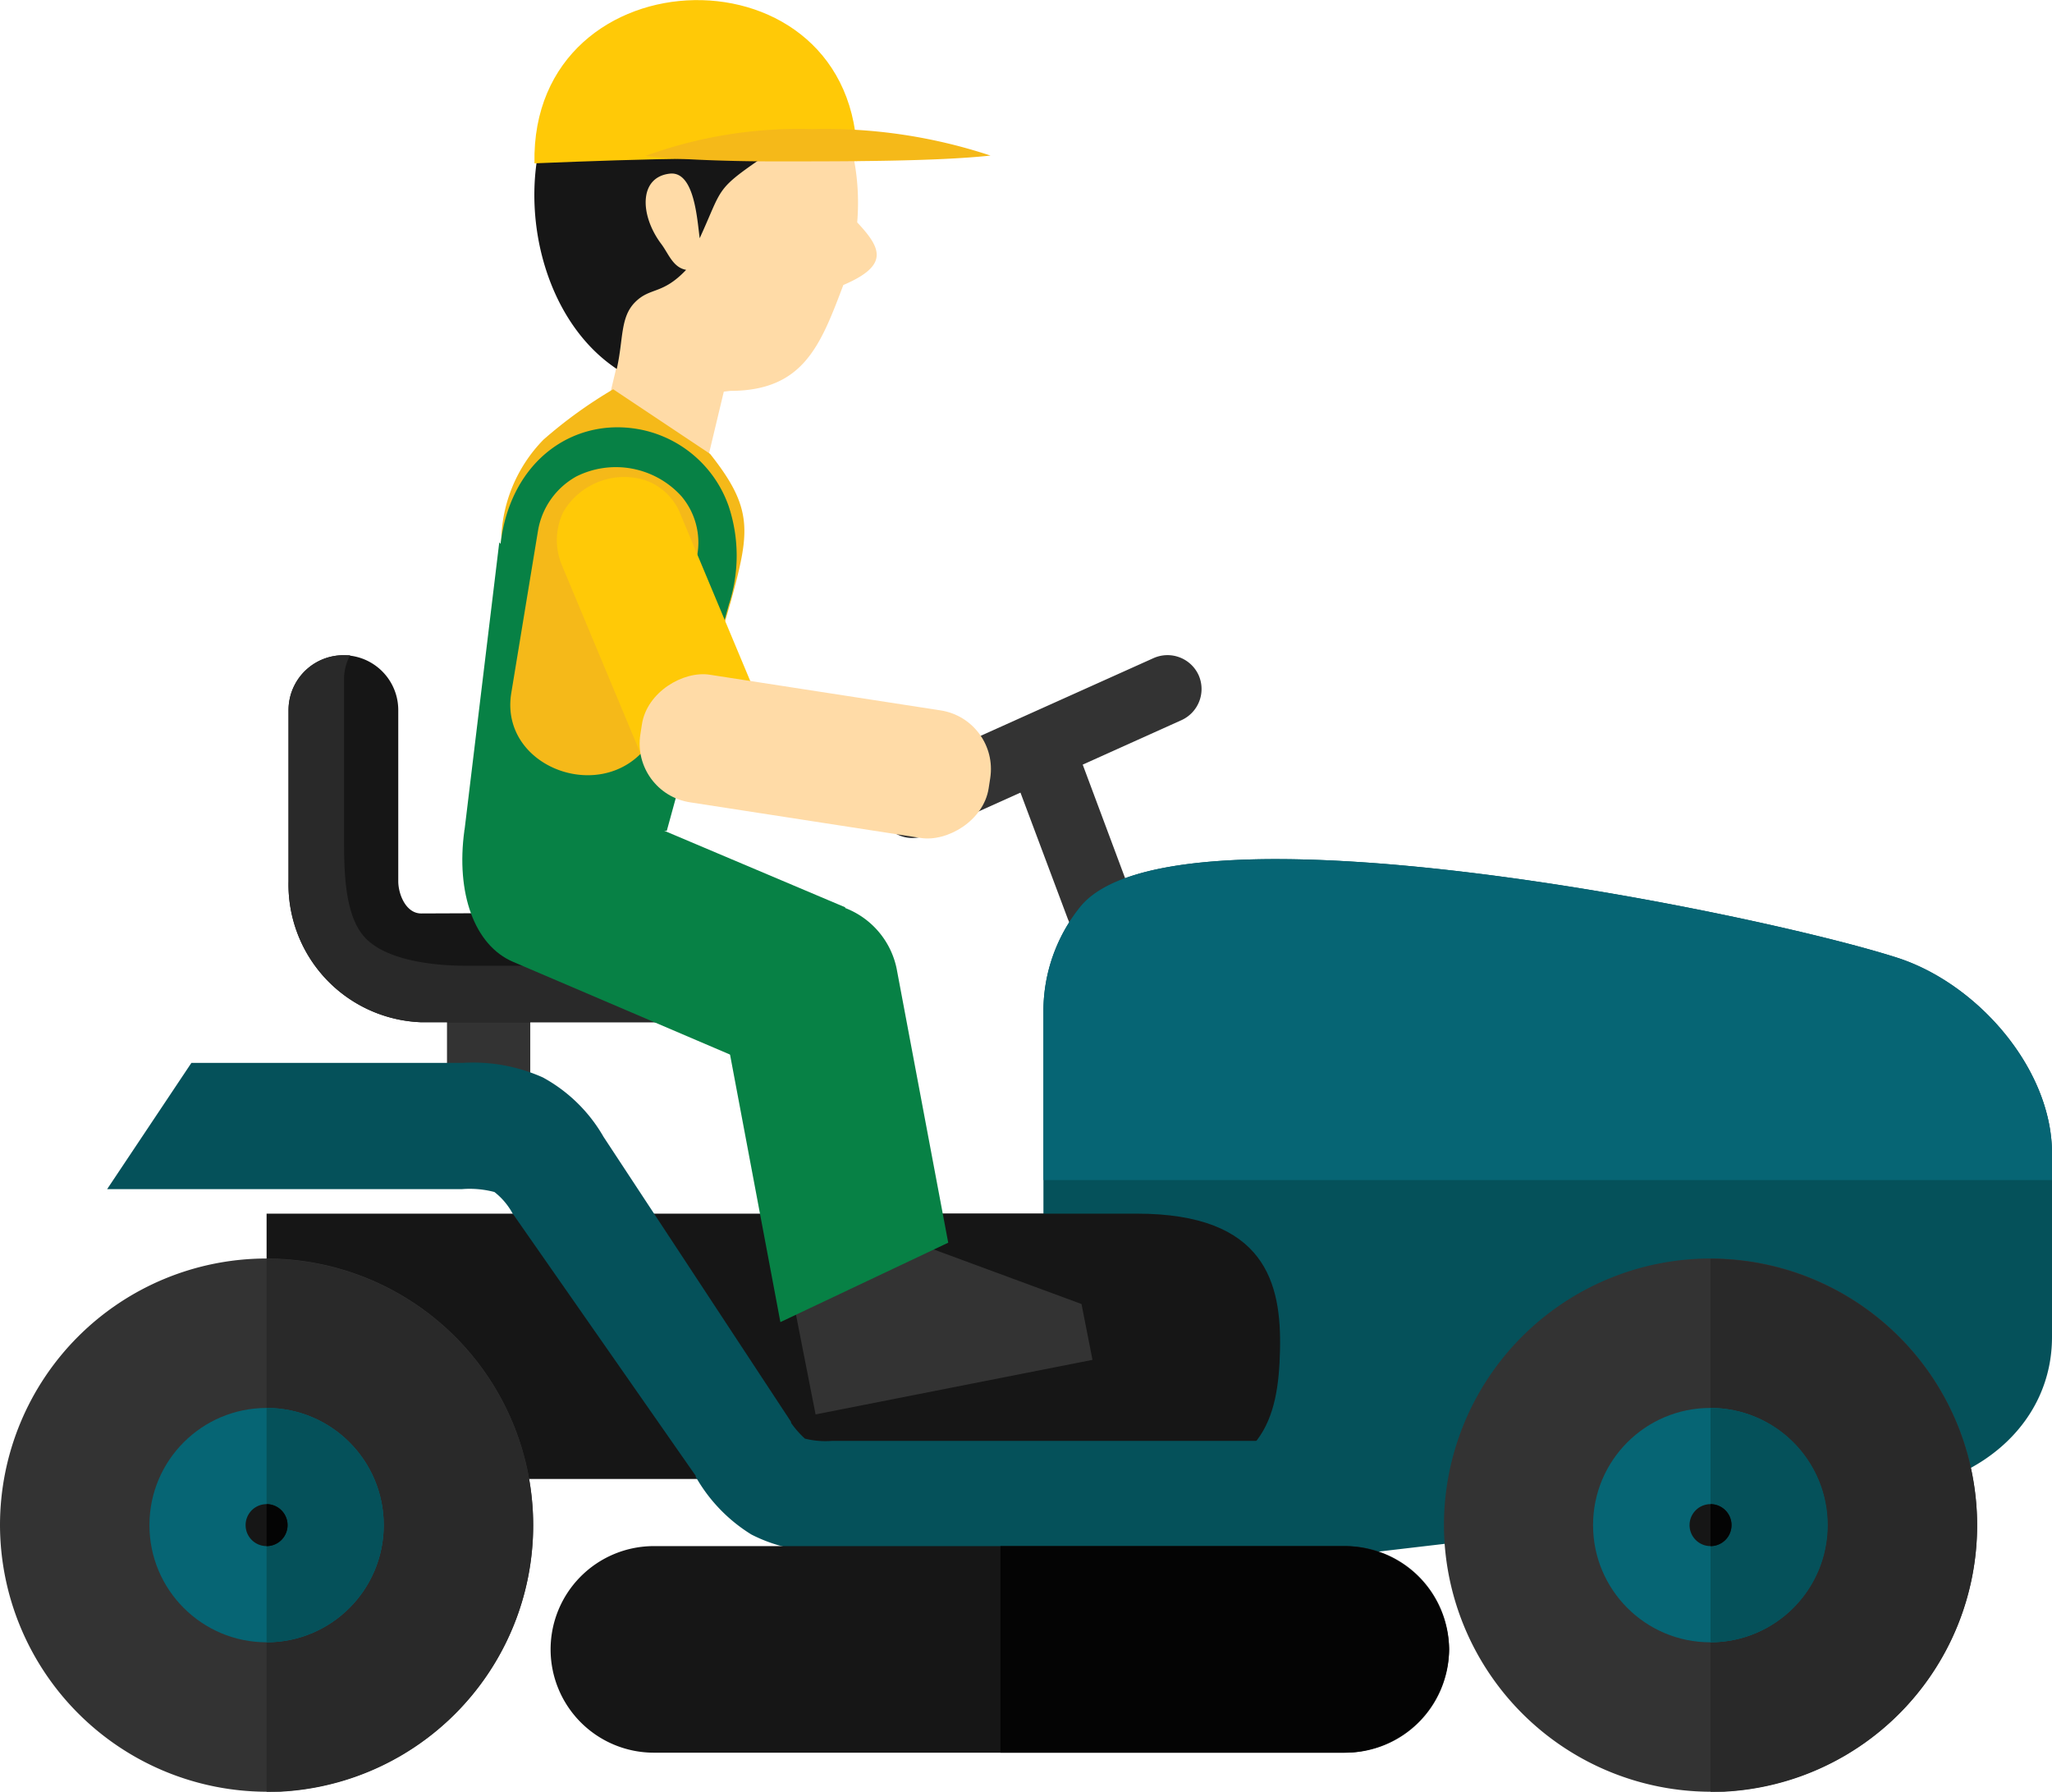 <svg xmlns="http://www.w3.org/2000/svg" viewBox="0 0 63.58 55.51"><defs><style>.cls-1,.cls-5{fill:#333;}.cls-1,.cls-11,.cls-12,.cls-13,.cls-2,.cls-3,.cls-4,.cls-6,.cls-8,.cls-9{fill-rule:evenodd;}.cls-2{fill:#161616;}.cls-3{fill:#05515a;}.cls-4,.cls-7{fill:#066574;}.cls-6{fill:#292929;}.cls-8{fill:#040404;}.cls-9{fill:#078145;}.cls-10,.cls-13{fill:#ffdba7;}.cls-11{fill:#f5b919;}.cls-12{fill:#ffc907;}</style></defs><title>Professional</title><g id="Layer_2" data-name="Layer 2"><g id="Layer_1-2" data-name="Layer 1"><path class="cls-1" d="M27.84,23.94l7.9-3.55a1.06,1.06,0,0,1,1.4.53h0a1.06,1.06,0,0,1-.53,1.39L28.7,25.87a1.05,1.05,0,0,1-1.39-.53h0A1.06,1.06,0,0,1,27.84,23.94Z"></path><path class="cls-1" d="M33.29,23l1.77,4.74c.21.54-.15,1-.62,1.36h0c-.46.35-1.15-.08-1.35-.62l-1.71-4.56Z"></path><path class="cls-2" d="M8.26,37.6h27c7.94,0,7.62,8.22.36,8.22H8.26Z"></path><path class="cls-3" d="M58.78,29.67c2.49.8,4.8,3.44,4.8,6.06v5.69c0,2.62-2.16,4.46-4.76,4.76L37.09,48.73c-2.6.3-4.76-2.14-4.76-4.76V31.3a5.15,5.15,0,0,1,1.13-3.19C36.29,24.56,54.42,28.27,58.78,29.67Z"></path><path class="cls-4" d="M58.78,29.67c2.49.8,4.8,3.44,4.8,6.06v.83H32.33V31.3a5.15,5.15,0,0,1,1.13-3.19C36.29,24.56,54.42,28.27,58.78,29.67Z"></path><rect class="cls-5" x="13.85" y="30.42" width="2.58" height="3.3"></rect><path class="cls-3" d="M5.93,32.93h8.4a5.29,5.29,0,0,1,2.49.45,4.83,4.83,0,0,1,1.88,1.84l5.81,8.83-.24,1.19L21.75,46l-5.87-8.41a2.14,2.14,0,0,0-.56-.66,3,3,0,0,0-1-.09h-11Z"></path><path class="cls-2" d="M20.67,28.27a1.7,1.7,0,0,1,0,3.4H13.05A4.27,4.27,0,0,1,8.94,27.3V22a1.7,1.7,0,0,1,3.4,0V27.3c0,.41.24,1,.71,1Z"></path><path class="cls-1" d="M8.26,55.51A8.26,8.26,0,1,0,0,47.25,8.28,8.28,0,0,0,8.26,55.51Z"></path><path class="cls-6" d="M8.26,39a8.26,8.26,0,1,1,0,16.52Z"></path><circle class="cls-7" cx="8.26" cy="47.25" r="3.63"></circle><path class="cls-3" d="M8.26,43.62a3.63,3.63,0,0,1,0,7.26Z"></path><path class="cls-2" d="M8.26,47.9a.65.65,0,1,0,0-1.3.65.65,0,0,0,0,1.3Z"></path><path class="cls-8" d="M8.26,46.6a.65.65,0,1,1,0,1.3Z"></path><path class="cls-1" d="M53,55.51a8.26,8.26,0,1,0-8.26-8.26A8.28,8.28,0,0,0,53,55.51Z"></path><path class="cls-6" d="M53,39a8.26,8.26,0,1,1,0,16.52Z"></path><circle class="cls-7" cx="52.99" cy="47.25" r="3.63"></circle><path class="cls-3" d="M53,43.62a3.63,3.63,0,0,1,0,7.26Z"></path><path class="cls-2" d="M53,47.9a.65.65,0,1,0-.65-.65A.65.65,0,0,0,53,47.9Z"></path><path class="cls-8" d="M53,46.6a.65.65,0,0,1,0,1.3Z"></path><path class="cls-2" d="M28.67,37.6h6.55c4,0,4.49,2.16,4.44,4.24s-.5,4-4.08,4H28.67Z"></path><path class="cls-3" d="M24.36,43.84a2.87,2.87,0,0,0,.58.73,2.61,2.61,0,0,0,.84.07H39.33a3.09,3.09,0,0,0,1-.09,2.16,2.16,0,0,0,.55-.66L42.79,41l2.83,1.86-1.91,2.9a4.72,4.72,0,0,1-1.89,1.84,5.26,5.26,0,0,1-2.49.45H25.78a4.74,4.74,0,0,1-2.5-.51,5,5,0,0,1-1.73-1.8Z"></path><path class="cls-2" d="M20.25,47.9H41.7a3.21,3.21,0,0,1,3.2,3.2h0a3.21,3.21,0,0,1-3.2,3.2H20.25a3.2,3.2,0,0,1-3.19-3.2h0A3.2,3.2,0,0,1,20.25,47.9Z"></path><path class="cls-8" d="M31,47.9H41.61a3.26,3.26,0,0,1,3.29,3.2h0a3.26,3.26,0,0,1-3.29,3.2H31Z"></path><path class="cls-6" d="M22.34,29.68a1.42,1.42,0,0,1,0,.29,1.7,1.7,0,0,1-1.69,1.7H13.05A4.27,4.27,0,0,1,8.94,27.3V22a1.7,1.7,0,0,1,1.7-1.7l.21,0a1.54,1.54,0,0,0-.19.74v4.86c0,1,0,2.36.59,3.08s2,.94,3.2.94h7A1.52,1.52,0,0,0,22.34,29.68Z"></path><path class="cls-9" d="M18.75,23.91l.18.46c.4,1,.55.9,1.68,1.38l5.58,2.36-1.82,5.31L15.9,29.8c-1.2-.51-1.78-2.13-1.51-4.08C14.65,25.15,18.4,23.76,18.75,23.91Z"></path><polygon class="cls-1" points="28.66 38.61 24.39 39.34 25.27 43.82 33.85 42.13 33.51 40.4 28.66 38.61"></polygon><rect class="cls-10" x="18.28" y="10.64" width="4.68" height="3.41" transform="translate(3.82 29.53) rotate(-76.55)"></rect><path class="cls-11" d="M22,14.06l-3-2a14.23,14.23,0,0,0-2.16,1.56,4.59,4.59,0,0,0-1.31,3.14l-1.08,8.94,6.19-.19,2-6.86C23.23,16.48,23.36,15.77,22,14.06Z"></path><path class="cls-9" d="M15.47,16.8l-1.08,8.94h6.27l1.92-7a4.86,4.86,0,0,0,0-3.05,3.65,3.65,0,0,0-2.63-2.36c-2.1-.47-4.13.89-4.44,3.52Zm1.2-.36a2.37,2.37,0,0,1,1.19-1.68,2.74,2.74,0,0,1,3.25.61,2.22,2.22,0,0,1,.49,1.85l-1,4.65c-.73,3.46-5.19,2.3-4.76-.39Z"></path><path class="cls-12" d="M17.41,17.51,20.12,24l3.65-1.65-2.72-6.5a1.8,1.8,0,0,0-1.15-1,2.19,2.19,0,0,0-2.44,1A2,2,0,0,0,17.41,17.51Z"></path><rect class="cls-10" x="23.26" y="17.97" width="4" height="10.92" rx="1.84" transform="translate(-1.75 44.82) rotate(-81.22)"></rect><path class="cls-9" d="M24.81,28l-.43.08a2.56,2.56,0,0,0-2.06,3l1.86,9.88,5.2-2.46L27.78,30A2.57,2.57,0,0,0,24.81,28Z"></path><path class="cls-13" d="M21.54.63C15.3.51,15.48,9.83,20,12a7.55,7.55,0,0,0,2.62.11c2.27,0,2.8-1.4,3.51-3.28,1.43-.61,1.18-1.14.43-1.94C26.81,3.89,25.22.7,21.54.63Z"></path><path class="cls-2" d="M21.54.63c-6-.12-6.29,8.24-2.43,10.8.21-.92.1-1.6.57-2.07s.84-.22,1.58-1c-.41-.07-.55-.51-.77-.8-.67-.89-.7-2.07.26-2.18.77-.09.85,1.43.93,2,.7-1.53.48-1.49,1.86-2.44L22.31.7A6.48,6.48,0,0,0,21.54.63Z"></path><path class="cls-12" d="M16.56,5.06c3.45-.14,6.57-.23,10-.07C26.58-1.79,16.43-1.55,16.56,5.06Z"></path><path class="cls-11" d="M30.69,4.82C29,5,26.33,5,24,5c-1.71,0-3.23-.08-4-.17A13.89,13.89,0,0,1,25.16,4,16.27,16.27,0,0,1,30.69,4.82Z"></path></g></g></svg>